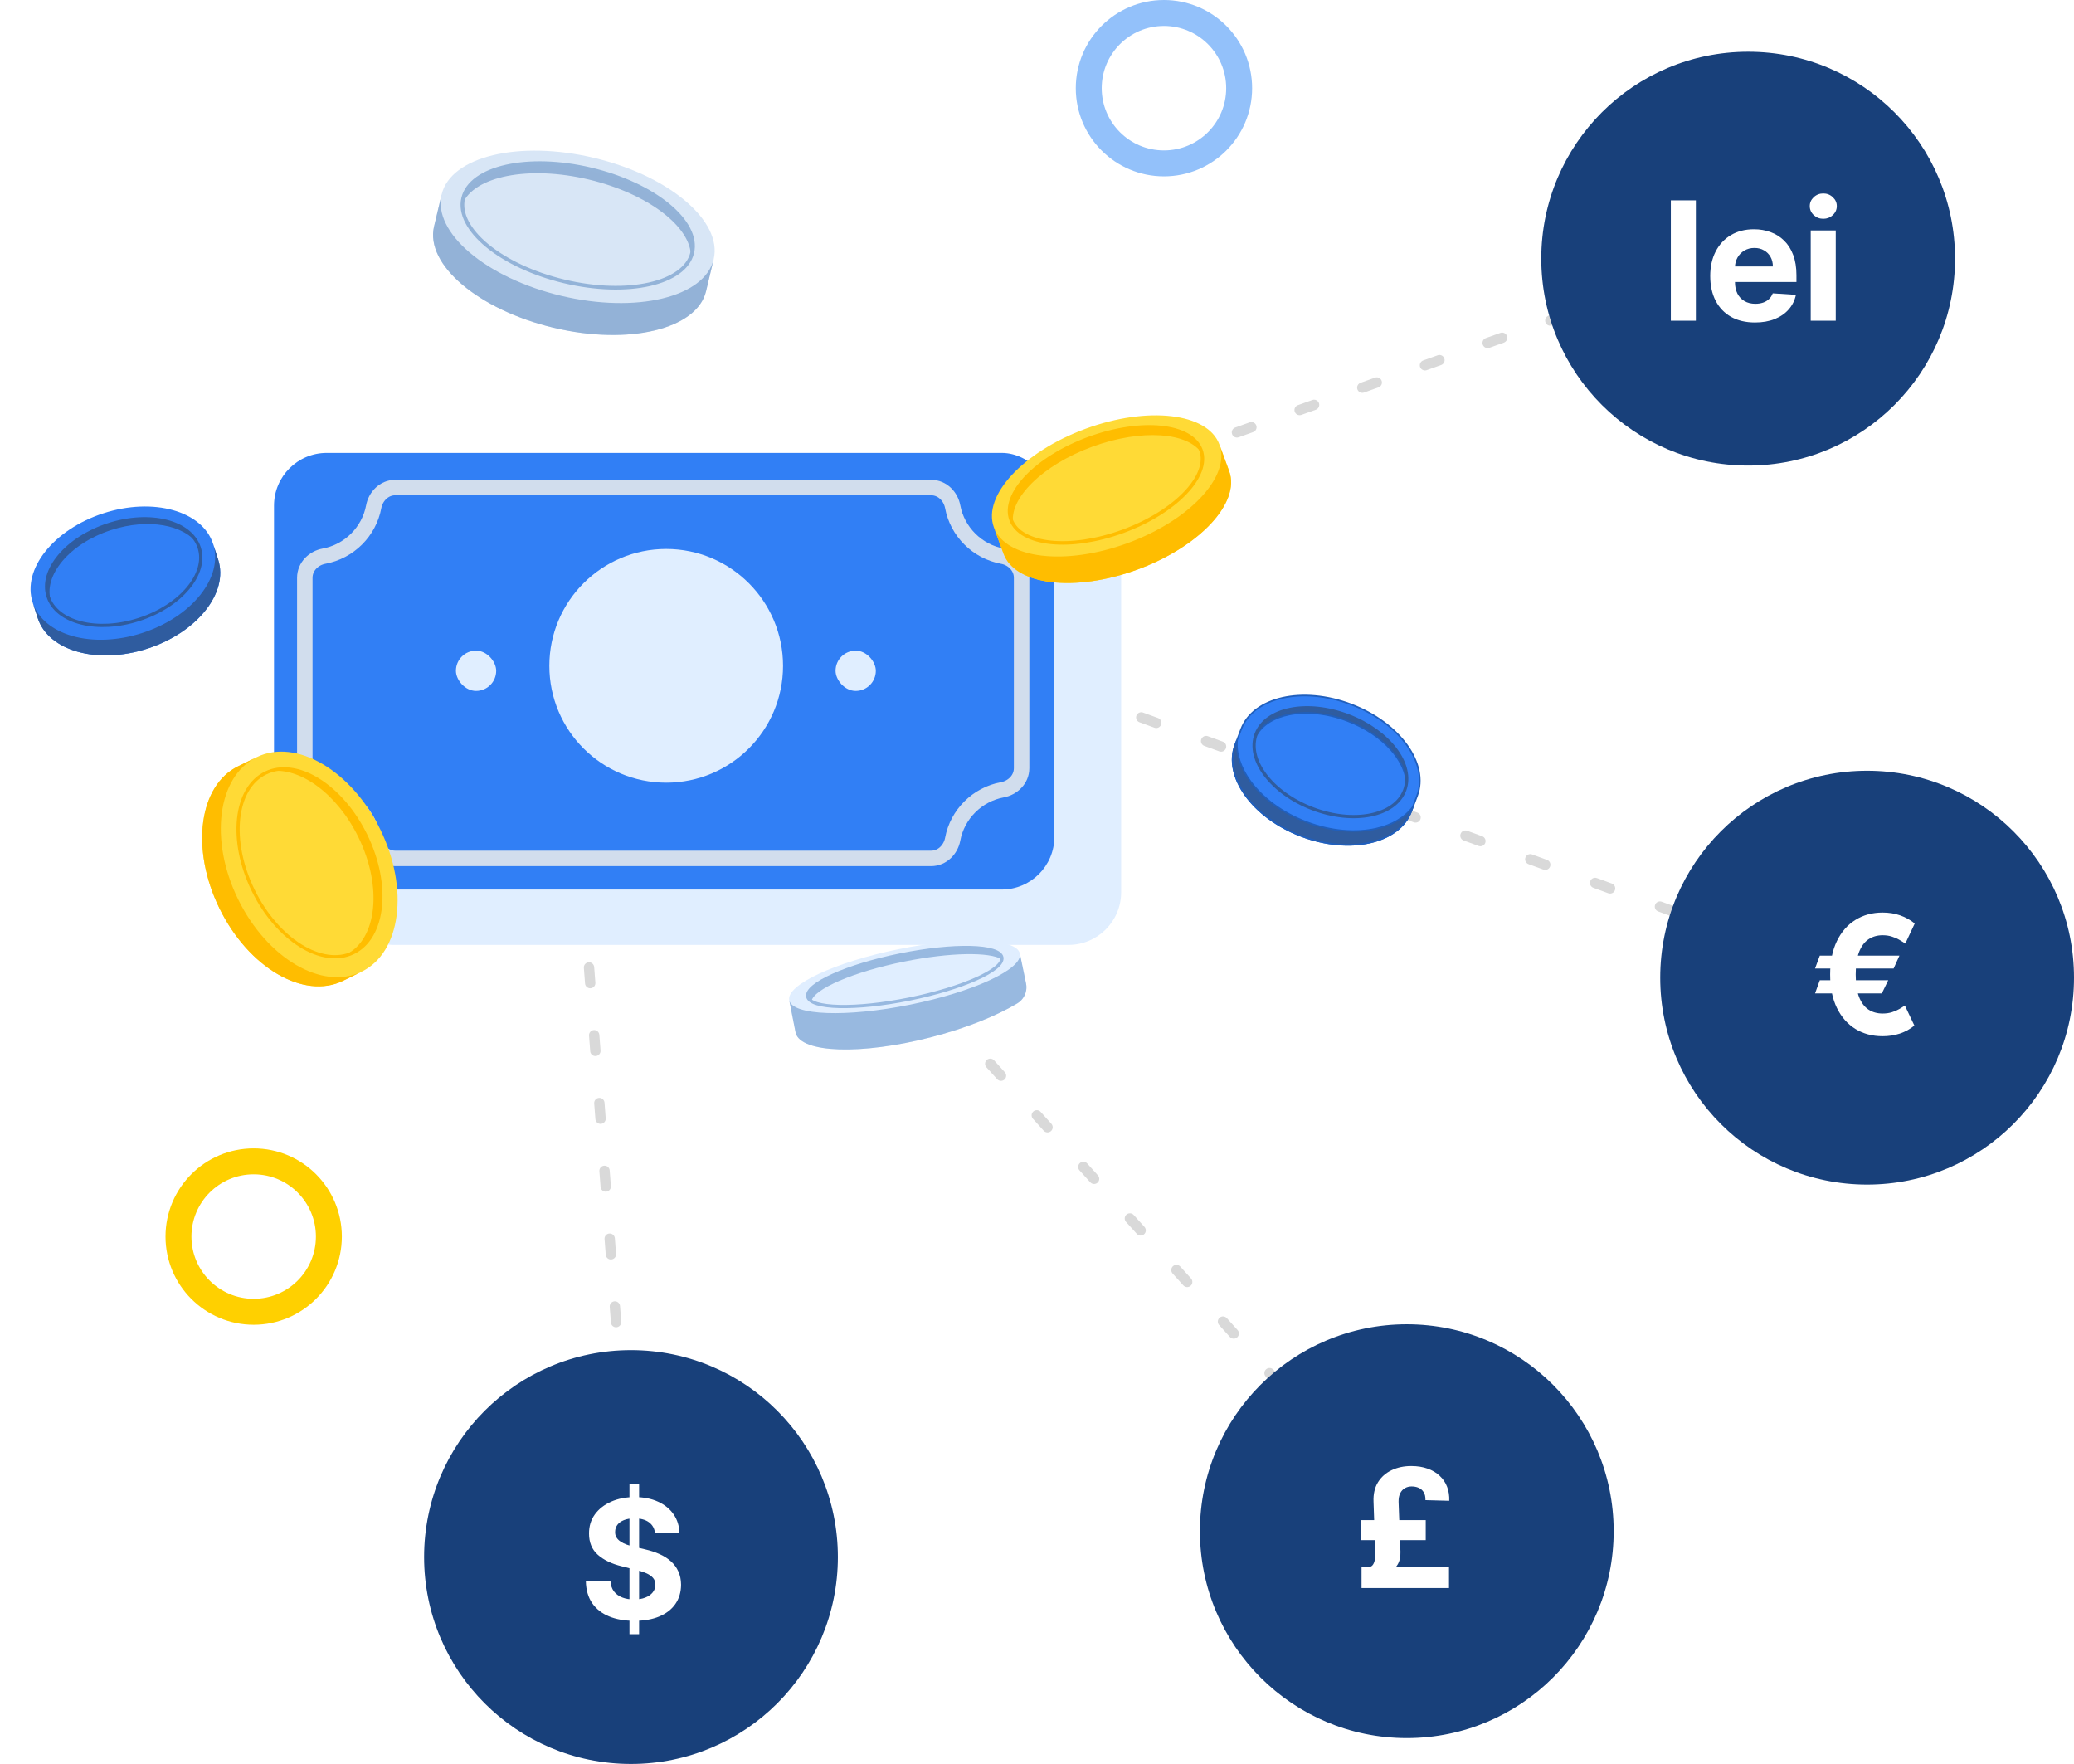 <svg width="401" height="341" viewBox="0 0 401 341" fill="none" xmlns="http://www.w3.org/2000/svg">
<path d="M337.836 49.442C338.356 49.256 338.627 48.684 338.442 48.164C338.256 47.644 337.684 47.373 337.164 47.558L337.836 49.442ZM133.234 122.443C133.754 122.257 134.026 121.685 133.84 121.165C133.654 120.645 133.082 120.374 132.562 120.559L133.234 122.443ZM141.883 117.233C141.363 117.419 141.092 117.991 141.278 118.511C141.463 119.032 142.035 119.303 142.556 119.117L141.883 117.233ZM145.352 118.119C145.872 117.934 146.143 117.362 145.958 116.842C145.772 116.321 145.2 116.05 144.68 116.236L145.352 118.119ZM154.001 112.91C153.481 113.096 153.21 113.668 153.395 114.188C153.581 114.708 154.153 114.979 154.673 114.794L154.001 112.91ZM157.47 113.796C157.99 113.61 158.261 113.038 158.075 112.518C157.89 111.998 157.318 111.727 156.797 111.912L157.47 113.796ZM166.119 108.586C165.599 108.772 165.327 109.344 165.513 109.864C165.698 110.384 166.271 110.656 166.791 110.47L166.119 108.586ZM169.587 109.472C170.107 109.287 170.379 108.715 170.193 108.194C170.007 107.674 169.435 107.403 168.915 107.589L169.587 109.472ZM178.236 104.263C177.716 104.449 177.445 105.021 177.631 105.541C177.816 106.061 178.388 106.332 178.908 106.147L178.236 104.263ZM181.705 105.149C182.225 104.963 182.496 104.391 182.311 103.871C182.125 103.351 181.553 103.08 181.033 103.265L181.705 105.149ZM190.354 99.939C189.834 100.125 189.563 100.697 189.748 101.217C189.934 101.737 190.506 102.009 191.026 101.823L190.354 99.939ZM193.822 100.825C194.343 100.64 194.614 100.068 194.428 99.547C194.243 99.027 193.671 98.756 193.15 98.942L193.822 100.825ZM202.472 95.616C201.951 95.801 201.68 96.374 201.866 96.894C202.051 97.414 202.624 97.685 203.144 97.499L202.472 95.616ZM205.94 96.502C206.46 96.316 206.732 95.744 206.546 95.224C206.36 94.704 205.788 94.433 205.268 94.618L205.94 96.502ZM214.589 91.292C214.069 91.478 213.798 92.05 213.983 92.57C214.169 93.09 214.741 93.362 215.261 93.176L214.589 91.292ZM218.058 92.178C218.578 91.993 218.849 91.421 218.664 90.9C218.478 90.38 217.906 90.109 217.386 90.295L218.058 92.178ZM226.707 86.969C226.187 87.154 225.916 87.727 226.101 88.247C226.287 88.767 226.859 89.038 227.379 88.853L226.707 86.969ZM230.175 87.855C230.696 87.669 230.967 87.097 230.781 86.577C230.596 86.057 230.023 85.785 229.503 85.971L230.175 87.855ZM238.825 82.645C238.304 82.831 238.033 83.403 238.219 83.923C238.404 84.443 238.977 84.715 239.497 84.529L238.825 82.645ZM242.293 83.531C242.813 83.346 243.084 82.773 242.899 82.253C242.713 81.733 242.141 81.462 241.621 81.647L242.293 83.531ZM250.942 78.322C250.422 78.507 250.151 79.079 250.336 79.6C250.522 80.12 251.094 80.391 251.614 80.205L250.942 78.322ZM254.411 79.208C254.931 79.022 255.202 78.45 255.017 77.93C254.831 77.41 254.259 77.138 253.739 77.324L254.411 79.208ZM263.06 73.998C262.54 74.184 262.268 74.756 262.454 75.276C262.64 75.796 263.212 76.067 263.732 75.882L263.06 73.998ZM266.528 74.884C267.049 74.699 267.32 74.126 267.134 73.606C266.949 73.086 266.376 72.815 265.856 73.001L266.528 74.884ZM275.178 69.675C274.657 69.86 274.386 70.432 274.572 70.953C274.757 71.473 275.329 71.744 275.85 71.558L275.178 69.675ZM278.646 70.561C279.166 70.375 279.437 69.803 279.252 69.283C279.066 68.763 278.494 68.491 277.974 68.677L278.646 70.561ZM287.295 65.351C286.775 65.537 286.504 66.109 286.689 66.629C286.875 67.149 287.447 67.42 287.967 67.235L287.295 65.351ZM290.764 66.237C291.284 66.052 291.555 65.479 291.369 64.959C291.184 64.439 290.612 64.168 290.092 64.353L290.764 66.237ZM299.413 61.028C298.893 61.213 298.621 61.785 298.807 62.306C298.993 62.826 299.565 63.097 300.085 62.911L299.413 61.028ZM302.881 61.914C303.401 61.728 303.673 61.156 303.487 60.636C303.302 60.115 302.729 59.844 302.209 60.03L302.881 61.914ZM311.53 56.704C311.01 56.89 310.739 57.462 310.925 57.982C311.11 58.502 311.682 58.773 312.203 58.588L311.53 56.704ZM314.999 57.59C315.519 57.404 315.79 56.832 315.605 56.312C315.419 55.792 314.847 55.521 314.327 55.706L314.999 57.59ZM323.648 52.38C323.128 52.566 322.857 53.138 323.042 53.658C323.228 54.179 323.8 54.45 324.32 54.264L323.648 52.38ZM327.117 53.267C327.637 53.081 327.908 52.509 327.722 51.989C327.537 51.468 326.965 51.197 326.445 51.383L327.117 53.267ZM335.766 48.057C335.246 48.243 334.974 48.815 335.16 49.335C335.346 49.855 335.918 50.126 336.438 49.941L335.766 48.057ZM131.836 122.942L133.234 122.443L132.562 120.559L131.164 121.058L131.836 122.942ZM142.556 119.117L145.352 118.119L144.68 116.236L141.883 117.233L142.556 119.117ZM154.673 114.794L157.47 113.796L156.797 111.912L154.001 112.91L154.673 114.794ZM166.791 110.47L169.587 109.472L168.915 107.589L166.119 108.586L166.791 110.47ZM178.908 106.147L181.705 105.149L181.033 103.265L178.236 104.263L178.908 106.147ZM191.026 101.823L193.822 100.825L193.15 98.942L190.354 99.939L191.026 101.823ZM203.144 97.499L205.94 96.502L205.268 94.618L202.472 95.616L203.144 97.499ZM215.261 93.176L218.058 92.178L217.386 90.295L214.589 91.292L215.261 93.176ZM227.379 88.853L230.175 87.855L229.503 85.971L226.707 86.969L227.379 88.853ZM239.497 84.529L242.293 83.531L241.621 81.647L238.825 82.645L239.497 84.529ZM251.614 80.205L254.411 79.208L253.739 77.324L250.942 78.322L251.614 80.205ZM263.732 75.882L266.528 74.884L265.856 73.001L263.06 73.998L263.732 75.882ZM275.85 71.558L278.646 70.561L277.974 68.677L275.178 69.675L275.85 71.558ZM287.967 67.235L290.764 66.237L290.092 64.353L287.295 65.351L287.967 67.235ZM300.085 62.911L302.881 61.914L302.209 60.03L299.413 61.028L300.085 62.911ZM312.203 58.588L314.999 57.59L314.327 55.706L311.53 56.704L312.203 58.588ZM324.32 54.264L327.117 53.267L326.445 51.383L323.648 52.38L324.32 54.264ZM336.438 49.941L337.836 49.442L337.164 47.558L335.766 48.057L336.438 49.941Z" fill="#D9D9D9"/>
<path d="M359.657 190.439C360.176 190.629 360.75 190.361 360.939 189.843C361.129 189.324 360.861 188.75 360.343 188.561L359.657 190.439ZM185.604 126.967C186.123 127.156 186.697 126.889 186.886 126.37C187.075 125.851 186.808 125.277 186.289 125.088L185.604 126.967ZM195.932 128.604C195.413 128.415 194.839 128.682 194.65 129.201C194.461 129.72 194.728 130.294 195.247 130.483L195.932 128.604ZM198.14 131.538C198.658 131.728 199.232 131.46 199.422 130.942C199.611 130.423 199.344 129.849 198.825 129.659L198.14 131.538ZM208.468 133.176C207.949 132.987 207.375 133.254 207.186 133.773C206.996 134.292 207.264 134.866 207.782 135.055L208.468 133.176ZM210.675 136.11C211.194 136.299 211.768 136.032 211.957 135.513C212.147 134.994 211.879 134.42 211.36 134.231L210.675 136.11ZM221.003 137.747C220.484 137.558 219.91 137.825 219.721 138.344C219.532 138.863 219.799 139.437 220.318 139.626L221.003 137.747ZM223.211 140.681C223.73 140.87 224.304 140.603 224.493 140.084C224.682 139.566 224.415 138.991 223.896 138.802L223.211 140.681ZM233.539 142.319C233.02 142.13 232.446 142.397 232.257 142.916C232.068 143.434 232.335 144.009 232.854 144.198L233.539 142.319ZM235.747 145.253C236.266 145.442 236.84 145.175 237.029 144.656C237.218 144.137 236.951 143.563 236.432 143.374L235.747 145.253ZM246.075 146.89C245.556 146.701 244.982 146.968 244.793 147.487C244.603 148.006 244.871 148.58 245.39 148.769L246.075 146.89ZM248.282 149.824C248.801 150.013 249.375 149.746 249.564 149.227C249.754 148.708 249.486 148.134 248.968 147.945L248.282 149.824ZM258.61 151.462C258.092 151.272 257.518 151.54 257.328 152.058C257.139 152.577 257.406 153.151 257.925 153.341L258.61 151.462ZM260.818 154.396C261.337 154.585 261.911 154.318 262.1 153.799C262.289 153.28 262.022 152.706 261.503 152.517L260.818 154.396ZM271.146 156.033C270.627 155.844 270.053 156.111 269.864 156.63C269.675 157.149 269.942 157.723 270.461 157.912L271.146 156.033ZM273.354 158.967C273.873 159.156 274.447 158.889 274.636 158.37C274.825 157.851 274.558 157.277 274.039 157.088L273.354 158.967ZM283.682 160.604C283.163 160.415 282.589 160.682 282.4 161.201C282.211 161.72 282.478 162.294 282.997 162.483L283.682 160.604ZM285.89 163.538C286.408 163.728 286.982 163.46 287.172 162.941C287.361 162.423 287.094 161.849 286.575 161.659L285.89 163.538ZM296.218 165.176C295.699 164.987 295.125 165.254 294.936 165.773C294.746 166.292 295.014 166.866 295.532 167.055L296.218 165.176ZM298.425 168.11C298.944 168.299 299.518 168.032 299.707 167.513C299.897 166.994 299.629 166.42 299.11 166.231L298.425 168.11ZM308.753 169.747C308.234 169.558 307.66 169.825 307.471 170.344C307.282 170.863 307.549 171.437 308.068 171.626L308.753 169.747ZM310.961 172.681C311.48 172.87 312.054 172.603 312.243 172.084C312.432 171.565 312.165 170.991 311.646 170.802L310.961 172.681ZM321.289 174.319C320.77 174.13 320.196 174.397 320.007 174.916C319.818 175.434 320.085 176.009 320.604 176.198L321.289 174.319ZM323.497 177.253C324.016 177.442 324.59 177.175 324.779 176.656C324.968 176.137 324.701 175.563 324.182 175.374L323.497 177.253ZM333.825 178.89C333.306 178.701 332.732 178.968 332.543 179.487C332.353 180.006 332.621 180.58 333.14 180.769L333.825 178.89ZM336.032 181.824C336.551 182.013 337.125 181.746 337.314 181.227C337.504 180.708 337.236 180.134 336.718 179.945L336.032 181.824ZM346.36 183.462C345.842 183.272 345.268 183.54 345.078 184.058C344.889 184.577 345.156 185.151 345.675 185.341L346.36 183.462ZM348.568 186.396C349.087 186.585 349.661 186.318 349.85 185.799C350.039 185.28 349.772 184.706 349.253 184.517L348.568 186.396ZM358.896 188.033C358.377 187.844 357.803 188.111 357.614 188.63C357.425 189.149 357.692 189.723 358.211 189.912L358.896 188.033ZM184.157 126.439L185.604 126.967L186.289 125.088L184.843 124.561L184.157 126.439ZM195.247 130.483L198.14 131.538L198.825 129.659L195.932 128.604L195.247 130.483ZM207.782 135.055L210.675 136.11L211.36 134.231L208.468 133.176L207.782 135.055ZM220.318 139.626L223.211 140.681L223.896 138.802L221.003 137.747L220.318 139.626ZM232.854 144.198L235.747 145.253L236.432 143.374L233.539 142.319L232.854 144.198ZM245.39 148.769L248.282 149.824L248.968 147.945L246.075 146.89L245.39 148.769ZM257.925 153.341L260.818 154.396L261.503 152.517L258.61 151.462L257.925 153.341ZM270.461 157.912L273.354 158.967L274.039 157.088L271.146 156.033L270.461 157.912ZM282.997 162.483L285.89 163.538L286.575 161.659L283.682 160.604L282.997 162.483ZM295.532 167.055L298.425 168.11L299.11 166.231L296.218 165.176L295.532 167.055ZM308.068 171.626L310.961 172.681L311.646 170.802L308.753 169.747L308.068 171.626ZM320.604 176.198L323.497 177.253L324.182 175.374L321.289 174.319L320.604 176.198ZM333.14 180.769L336.032 181.824L336.718 179.945L333.825 178.89L333.14 180.769ZM345.675 185.341L348.568 186.396L349.253 184.517L346.36 183.462L345.675 185.341ZM358.211 189.912L359.657 190.439L360.343 188.561L358.896 188.033L358.211 189.912Z" fill="#D9D9D9"/>
<path d="M272.758 297.17C273.128 297.58 273.76 297.612 274.17 297.242C274.58 296.872 274.612 296.24 274.242 295.83L272.758 297.17ZM138.796 148.82C139.166 149.23 139.799 149.262 140.209 148.892C140.619 148.522 140.651 147.89 140.281 147.48L138.796 148.82ZM147.204 155.146C146.834 154.737 146.201 154.704 145.791 155.074C145.381 155.445 145.349 156.077 145.719 156.487L147.204 155.146ZM147.796 158.787C148.166 159.197 148.799 159.229 149.209 158.859C149.619 158.489 149.651 157.856 149.281 157.446L147.796 158.787ZM156.204 165.113C155.834 164.703 155.201 164.671 154.791 165.041C154.381 165.411 154.349 166.044 154.719 166.454L156.204 165.113ZM156.796 168.754C157.166 169.163 157.799 169.196 158.209 168.826C158.619 168.455 158.651 167.823 158.281 167.413L156.796 168.754ZM165.204 175.08C164.834 174.67 164.201 174.638 163.791 175.008C163.381 175.378 163.349 176.01 163.719 176.42L165.204 175.08ZM165.796 178.72C166.166 179.13 166.799 179.162 167.209 178.792C167.619 178.422 167.651 177.79 167.281 177.38L165.796 178.72ZM174.204 185.046C173.834 184.637 173.201 184.604 172.791 184.974C172.381 185.345 172.349 185.977 172.719 186.387L174.204 185.046ZM174.796 188.687C175.166 189.097 175.799 189.129 176.209 188.759C176.619 188.389 176.651 187.756 176.281 187.346L174.796 188.687ZM183.204 195.013C182.834 194.603 182.201 194.571 181.791 194.941C181.381 195.311 181.349 195.944 181.719 196.354L183.204 195.013ZM183.796 198.654C184.166 199.063 184.799 199.096 185.209 198.726C185.619 198.355 185.651 197.723 185.281 197.313L183.796 198.654ZM192.204 204.98C191.834 204.57 191.201 204.538 190.791 204.908C190.381 205.278 190.349 205.91 190.719 206.32L192.204 204.98ZM192.796 208.62C193.166 209.03 193.799 209.062 194.209 208.692C194.619 208.322 194.651 207.69 194.281 207.28L192.796 208.62ZM201.204 214.946C200.834 214.537 200.201 214.504 199.791 214.874C199.381 215.245 199.349 215.877 199.719 216.287L201.204 214.946ZM201.796 218.587C202.166 218.997 202.799 219.029 203.209 218.659C203.619 218.289 203.651 217.656 203.281 217.246L201.796 218.587ZM210.204 224.913C209.834 224.503 209.201 224.471 208.791 224.841C208.381 225.211 208.349 225.844 208.719 226.254L210.204 224.913ZM210.796 228.554C211.166 228.963 211.799 228.996 212.209 228.626C212.619 228.255 212.651 227.623 212.281 227.213L210.796 228.554ZM219.204 234.88C218.834 234.47 218.201 234.438 217.791 234.808C217.381 235.178 217.349 235.81 217.719 236.22L219.204 234.88ZM219.796 238.52C220.166 238.93 220.799 238.962 221.209 238.592C221.619 238.222 221.651 237.59 221.281 237.18L219.796 238.52ZM228.204 244.846C227.834 244.437 227.201 244.404 226.791 244.774C226.381 245.145 226.349 245.777 226.719 246.187L228.204 244.846ZM228.796 248.487C229.166 248.897 229.799 248.929 230.209 248.559C230.619 248.189 230.651 247.556 230.281 247.146L228.796 248.487ZM237.204 254.813C236.834 254.403 236.201 254.371 235.791 254.741C235.381 255.111 235.349 255.744 235.719 256.154L237.204 254.813ZM237.796 258.454C238.166 258.863 238.799 258.896 239.209 258.526C239.619 258.155 239.651 257.523 239.281 257.113L237.796 258.454ZM246.204 264.78C245.834 264.37 245.201 264.338 244.791 264.708C244.381 265.078 244.349 265.71 244.719 266.12L246.204 264.78ZM246.796 268.42C247.166 268.83 247.799 268.862 248.209 268.492C248.619 268.122 248.651 267.49 248.281 267.08L246.796 268.42ZM255.204 274.746C254.834 274.337 254.201 274.304 253.791 274.674C253.381 275.045 253.349 275.677 253.719 276.087L255.204 274.746ZM255.796 278.387C256.166 278.797 256.799 278.829 257.209 278.459C257.619 278.089 257.651 277.456 257.281 277.046L255.796 278.387ZM264.204 284.713C263.834 284.303 263.201 284.271 262.791 284.641C262.381 285.011 262.349 285.644 262.719 286.054L264.204 284.713ZM264.796 288.354C265.166 288.763 265.799 288.796 266.209 288.425C266.619 288.055 266.651 287.423 266.281 287.013L264.796 288.354ZM273.204 294.68C272.834 294.27 272.201 294.238 271.791 294.608C271.381 294.978 271.349 295.61 271.719 296.02L273.204 294.68ZM137.758 147.67L138.796 148.82L140.281 147.48L139.242 146.33L137.758 147.67ZM145.719 156.487L147.796 158.787L149.281 157.446L147.204 155.146L145.719 156.487ZM154.719 166.454L156.796 168.754L158.281 167.413L156.204 165.113L154.719 166.454ZM163.719 176.42L165.796 178.72L167.281 177.38L165.204 175.08L163.719 176.42ZM172.719 186.387L174.796 188.687L176.281 187.346L174.204 185.046L172.719 186.387ZM181.719 196.354L183.796 198.654L185.281 197.313L183.204 195.013L181.719 196.354ZM190.719 206.32L192.796 208.62L194.281 207.28L192.204 204.98L190.719 206.32ZM199.719 216.287L201.796 218.587L203.281 217.246L201.204 214.946L199.719 216.287ZM208.719 226.254L210.796 228.554L212.281 227.213L210.204 224.913L208.719 226.254ZM217.719 236.22L219.796 238.52L221.281 237.18L219.204 234.88L217.719 236.22ZM226.719 246.187L228.796 248.487L230.281 247.146L228.204 244.846L226.719 246.187ZM235.719 256.154L237.796 258.454L239.281 257.113L237.204 254.813L235.719 256.154ZM244.719 266.12L246.796 268.42L248.281 267.08L246.204 264.78L244.719 266.12ZM253.719 276.087L255.796 278.387L257.281 277.046L255.204 274.746L253.719 276.087ZM262.719 286.054L264.796 288.354L266.281 287.013L264.204 284.713L262.719 286.054ZM271.719 296.02L272.758 297.17L274.242 295.83L273.204 294.68L271.719 296.02Z" fill="#D9D9D9"/>
<path d="M122.003 306.576C122.045 307.127 122.525 307.539 123.076 307.497C123.627 307.455 124.039 306.975 123.997 306.424L122.003 306.576ZM108.118 124.588C108.16 125.139 108.641 125.551 109.191 125.509C109.742 125.467 110.155 124.987 110.112 124.436L108.118 124.588ZM110.882 134.519C110.84 133.968 110.359 133.556 109.809 133.598C109.258 133.64 108.845 134.12 108.888 134.671L110.882 134.519ZM109.118 137.696C109.16 138.246 109.641 138.659 110.191 138.617C110.742 138.575 111.155 138.094 111.112 137.543L109.118 137.696ZM111.882 147.626C111.84 147.075 111.359 146.663 110.809 146.705C110.258 146.747 109.845 147.227 109.888 147.778L111.882 147.626ZM110.118 150.803C110.16 151.353 110.641 151.766 111.191 151.724C111.742 151.682 112.155 151.201 112.112 150.651L110.118 150.803ZM112.882 160.733C112.84 160.182 112.359 159.77 111.809 159.812C111.258 159.854 110.845 160.334 110.888 160.885L112.882 160.733ZM111.118 163.91C111.16 164.461 111.641 164.873 112.191 164.831C112.742 164.789 113.155 164.308 113.112 163.758L111.118 163.91ZM113.882 173.84C113.84 173.289 113.359 172.877 112.809 172.919C112.258 172.961 111.845 173.442 111.888 173.992L113.882 173.84ZM112.118 177.017C112.16 177.568 112.641 177.98 113.191 177.938C113.742 177.896 114.155 177.416 114.112 176.865L112.118 177.017ZM114.882 186.947C114.84 186.397 114.359 185.984 113.809 186.026C113.258 186.068 112.845 186.549 112.888 187.099L114.882 186.947ZM113.118 190.124C113.16 190.675 113.641 191.087 114.191 191.045C114.742 191.003 115.155 190.523 115.112 189.972L113.118 190.124ZM115.882 200.054C115.84 199.504 115.359 199.091 114.809 199.133C114.258 199.175 113.845 199.656 113.888 200.207L115.882 200.054ZM114.118 203.231C114.16 203.782 114.641 204.194 115.191 204.152C115.742 204.11 116.155 203.63 116.112 203.079L114.118 203.231ZM116.882 213.162C116.84 212.611 116.359 212.199 115.809 212.241C115.258 212.283 114.845 212.763 114.888 213.314L116.882 213.162ZM115.118 216.338C115.16 216.889 115.641 217.301 116.191 217.259C116.742 217.217 117.155 216.737 117.112 216.186L115.118 216.338ZM117.882 226.269C117.84 225.718 117.359 225.306 116.809 225.348C116.258 225.39 115.845 225.87 115.888 226.421L117.882 226.269ZM116.118 229.446C116.16 229.996 116.641 230.409 117.191 230.367C117.742 230.325 118.155 229.844 118.112 229.293L116.118 229.446ZM118.882 239.376C118.84 238.825 118.359 238.413 117.809 238.455C117.258 238.497 116.845 238.977 116.888 239.528L118.882 239.376ZM117.118 242.553C117.16 243.103 117.641 243.516 118.191 243.474C118.742 243.432 119.155 242.951 119.112 242.401L117.118 242.553ZM119.882 252.483C119.84 251.932 119.359 251.52 118.809 251.562C118.258 251.604 117.845 252.084 117.888 252.635L119.882 252.483ZM118.118 255.66C118.16 256.211 118.641 256.623 119.191 256.581C119.742 256.539 120.154 256.058 120.112 255.508L118.118 255.66ZM120.882 265.59C120.84 265.039 120.359 264.627 119.809 264.669C119.258 264.711 118.845 265.192 118.888 265.742L120.882 265.59ZM119.118 268.767C119.16 269.318 119.641 269.73 120.191 269.688C120.742 269.646 121.155 269.166 121.112 268.615L119.118 268.767ZM121.882 278.697C121.84 278.147 121.359 277.734 120.809 277.776C120.258 277.818 119.845 278.299 119.888 278.849L121.882 278.697ZM120.118 281.874C120.16 282.425 120.641 282.837 121.191 282.795C121.742 282.753 122.154 282.273 122.112 281.722L120.118 281.874ZM122.882 291.804C122.84 291.254 122.359 290.841 121.809 290.883C121.258 290.925 120.845 291.406 120.888 291.957L122.882 291.804ZM121.118 294.981C121.16 295.532 121.641 295.944 122.191 295.902C122.742 295.86 123.154 295.38 123.112 294.829L121.118 294.981ZM123.882 304.912C123.84 304.361 123.359 303.949 122.809 303.991C122.258 304.033 121.845 304.513 121.888 305.064L123.882 304.912ZM108.003 123.076L108.118 124.588L110.112 124.436L109.997 122.924L108.003 123.076ZM108.888 134.671L109.118 137.696L111.112 137.543L110.882 134.519L108.888 134.671ZM109.888 147.778L110.118 150.803L112.112 150.651L111.882 147.626L109.888 147.778ZM110.888 160.885L111.118 163.91L113.112 163.758L112.882 160.733L110.888 160.885ZM111.888 173.992L112.118 177.017L114.112 176.865L113.882 173.84L111.888 173.992ZM112.888 187.099L113.118 190.124L115.112 189.972L114.882 186.947L112.888 187.099ZM113.888 200.207L114.118 203.231L116.112 203.079L115.882 200.054L113.888 200.207ZM114.888 213.314L115.118 216.338L117.112 216.186L116.882 213.162L114.888 213.314ZM115.888 226.421L116.118 229.446L118.112 229.293L117.882 226.269L115.888 226.421ZM116.888 239.528L117.118 242.553L119.112 242.401L118.882 239.376L116.888 239.528ZM117.888 252.635L118.118 255.66L120.112 255.508L119.882 252.483L117.888 252.635ZM118.888 265.742L119.118 268.767L121.112 268.615L120.882 265.59L118.888 265.742ZM119.888 278.849L120.118 281.874L122.112 281.722L121.882 278.697L119.888 278.849ZM120.888 291.957L121.118 294.981L123.112 294.829L122.882 291.804L120.888 291.957ZM121.888 305.064L122.003 306.576L123.997 306.424L123.882 304.912L121.888 305.064Z" fill="#D9D9D9"/>
<g filter="url(#filter0_d_2405_7406)">
<rect x="65.893" y="90.784" width="150.88" height="84.408" rx="10.193" fill="#E0EEFF"/>
</g>
<g filter="url(#filter1_d_2405_7406)">
<rect x="52.981" y="80.08" width="150.88" height="84.408" rx="10.193" fill="#317FF5"/>
<path d="M193.826 100.049C188.946 99.151 185.1 95.32 184.197 90.47C183.845 88.582 182.267 86.777 180.015 86.777H76.441C74.189 86.777 72.611 88.582 72.26 90.47C71.356 95.32 67.51 99.151 62.63 100.049C60.739 100.396 58.934 101.976 58.934 104.228V141.021C58.934 143.272 60.739 144.852 62.63 145.2C67.51 146.098 71.356 149.929 72.26 154.779C72.611 156.666 74.189 158.472 76.441 158.472H180.015C182.267 158.472 183.845 156.666 184.197 154.779C185.1 149.929 188.946 146.098 193.826 145.2C195.717 144.852 197.523 143.272 197.523 141.021V104.228C197.523 101.976 195.717 100.396 193.826 100.049Z" stroke="#D1DDED" stroke-width="2.99"/>
<circle cx="128.806" cy="121.241" r="22.592" fill="#E0EEFF"/>
<rect x="161.553" y="118.309" width="7.784" height="7.784" rx="3.892" fill="#E0EEFF"/>
<rect x="88.152" y="118.309" width="7.784" height="7.784" rx="3.892" fill="#E0EEFF"/>
</g>
<path d="M197.187 184.338L198.383 190.106C198.697 191.623 198.022 193.176 196.693 193.974C192.626 196.414 186.703 198.8 179.921 200.54C166.52 203.977 154.842 203.589 153.838 199.674L152.594 193.355C151.994 190.391 161.491 185.968 173.804 183.479C186.118 180.99 196.588 181.373 197.187 184.338Z" fill="#E0EEFF"/>
<path d="M198.454 191.047C198.39 192.234 197.747 193.342 196.693 193.974C192.626 196.414 186.703 198.8 179.921 200.54C166.52 203.977 154.842 203.589 153.838 199.674L152.594 193.355C153.194 196.32 163.662 196.706 175.975 194.217C188.288 191.728 197.787 187.303 197.187 184.338L198.383 190.106C198.448 190.42 198.472 190.735 198.454 191.047Z" fill="#98B9E0"/>
<path d="M192.991 184.186C190.635 182.712 182.933 182.819 174.081 184.608C163.716 186.703 155.701 190.312 156.178 192.668C156.247 193.011 156.493 193.309 156.896 193.562C157.286 191.214 164.994 187.874 174.805 185.891C183.657 184.101 191.358 183.993 193.714 185.467C193.736 185.335 193.735 185.204 193.709 185.08C193.64 184.737 193.393 184.439 192.991 184.186Z" fill="#98B9E0"/>
<path d="M174.077 184.605C163.712 186.701 155.695 190.31 156.172 192.666C156.648 195.022 165.437 195.233 175.802 193.137C186.167 191.041 194.184 187.432 193.708 185.076C193.231 182.72 184.442 182.509 174.077 184.605Z" stroke="#98B9E0" stroke-width="0.622" stroke-miterlimit="10"/>
<path d="M83.921 43.769L85.391 37.595C87.144 30.231 100.339 27.063 114.864 30.521C129.389 33.979 139.739 42.751 137.986 50.114L136.516 56.288C134.763 63.652 121.568 66.82 107.046 63.362C92.523 59.904 82.169 51.134 83.921 43.769Z" fill="#D8E6F6"/>
<path d="M83.921 43.769L85.391 37.594C83.638 44.958 93.991 53.731 108.514 57.189C123.036 60.646 136.234 57.478 137.986 50.114L136.516 56.288C134.763 63.651 121.568 66.819 107.045 63.362C92.523 59.904 82.169 51.133 83.921 43.769Z" fill="#93B2D7"/>
<path d="M89.824 37.495C92.024 32.114 102.621 29.987 114.277 32.76C126.504 35.67 135.263 42.875 133.841 48.852C133.774 49.132 133.686 49.406 133.578 49.668C133.742 43.942 125.326 37.441 113.865 34.713C102.21 31.938 91.612 34.067 89.413 39.446C89.424 39.064 89.473 38.685 89.561 38.31C89.628 38.031 89.717 37.758 89.824 37.495Z" fill="#93B2D7"/>
<path d="M109.123 54.403C96.895 51.492 88.135 44.287 89.558 38.31C90.981 32.334 102.048 29.849 114.276 32.76C126.504 35.671 135.263 42.876 133.84 48.852C132.418 54.829 121.351 57.314 109.123 54.403Z" stroke="#93B3D8" stroke-width="0.718" stroke-miterlimit="10"/>
<path d="M66.329 189.602C58.732 193.319 48.033 187.049 42.429 175.596C36.825 164.144 38.441 151.848 46.038 148.133L49.639 146.37C57.236 142.652 67.935 148.923 73.539 160.375C79.143 171.827 77.527 184.123 69.93 187.839L66.329 189.602Z" fill="#FFDA36"/>
<path d="M52.101 149.12C57.885 148.175 65.148 153.369 69.296 161.845C73.987 171.431 72.915 181.587 66.902 184.53C66.655 184.65 66.403 184.757 66.146 184.851C66.904 184.727 67.635 184.499 68.332 184.158C74.344 181.215 75.416 171.059 70.725 161.473C66.228 152.28 58.065 146.951 52.101 149.12Z" fill="#FFBD00"/>
<path d="M66.329 189.602C58.732 193.319 48.033 187.049 42.429 175.597C36.825 164.144 38.441 151.849 46.037 148.133L49.639 146.37C42.043 150.087 40.427 162.383 46.03 173.834C51.634 185.285 62.333 191.555 69.93 187.839L66.329 189.602Z" fill="#FFBD00"/>
<path d="M48.95 172.123C44.26 162.536 45.332 152.38 51.344 149.438C57.357 146.497 66.033 151.883 70.723 161.47C75.414 171.056 74.342 181.212 68.329 184.154C62.316 187.096 53.64 181.709 48.95 172.123Z" stroke="#FFBD00" stroke-width="0.622" stroke-miterlimit="10"/>
<path d="M238.854 143.928L238.854 143.928L239.984 140.949C241.152 137.872 244.096 135.783 247.947 134.91C251.797 134.038 256.535 134.387 261.245 136.175C265.955 137.962 269.732 140.845 272.033 144.052C274.336 147.261 275.152 150.778 273.984 153.855L274.128 153.909L273.984 153.855L272.854 156.834C271.686 159.91 268.742 162 264.89 162.873C261.04 163.745 256.302 163.396 251.592 161.608C246.882 159.821 243.105 156.938 240.804 153.73C238.502 150.521 237.686 147.004 238.854 143.928Z" fill="#317FF5" stroke="#205FBD" stroke-width="0.311"/>
<path d="M260.505 139.349L260.505 139.349C256.518 137.836 252.517 137.477 249.269 138.126C246.423 138.695 244.136 140.044 242.962 142.089C242.979 142.041 242.996 141.993 243.014 141.945C243.932 139.527 246.335 137.909 249.52 137.272C252.703 136.635 256.644 136.985 260.585 138.48C264.362 139.914 267.441 142.138 269.415 144.6C270.918 146.476 271.773 148.479 271.821 150.375C271.487 148.549 270.488 146.69 268.977 144.983C266.964 142.708 264.03 140.688 260.505 139.349Z" fill="#2F5C9F" stroke="#205FBD" stroke-width="0.311"/>
<path d="M238.854 143.928L238.854 143.927L239.18 143.066C238.943 145.663 239.87 148.407 241.682 150.932C244.023 154.196 247.853 157.113 252.612 158.919C257.371 160.726 262.172 161.085 266.089 160.197C269.121 159.51 271.636 158.072 273.181 155.97L272.854 156.833C271.686 159.91 268.742 161.999 264.89 162.872C261.04 163.745 256.302 163.395 251.592 161.608C246.882 159.82 243.105 156.938 240.804 153.73C238.502 150.521 237.686 147.004 238.854 143.928Z" fill="#2F5C9F" stroke="#205FBD" stroke-width="0.311"/>
<path d="M271.582 152.792C273.47 147.821 268.573 141.351 260.646 138.342C252.72 135.333 244.764 136.924 242.876 141.895C240.989 146.867 245.885 153.336 253.812 156.346C261.739 159.355 269.695 157.764 271.582 152.792Z" stroke="#2F5C9F" stroke-width="0.622" stroke-miterlimit="10"/>
<path d="M7.289 119.472C9.358 125.864 18.847 128.517 28.483 125.398C38.118 122.278 44.253 114.569 42.184 108.177L41.203 105.146C39.134 98.754 29.644 96.101 20.009 99.221C10.373 102.34 4.239 110.049 6.307 116.441L7.289 119.472Z" fill="#317FF5"/>
<path d="M38.272 105.259C35.619 101.433 28.645 100.149 21.512 102.457C13.445 105.068 8.232 111.286 9.87 116.347C9.938 116.554 10.016 116.758 10.104 116.955C9.756 116.454 9.484 115.909 9.294 115.323C7.656 110.263 12.868 104.045 20.935 101.433C28.668 98.931 36.221 100.653 38.272 105.259Z" fill="#2F5C9F"/>
<path d="M7.288 119.473C9.357 125.865 18.847 128.518 28.482 125.398C38.118 122.279 44.252 114.57 42.184 108.178L41.202 105.147C43.271 111.539 37.137 119.249 27.501 122.367C17.865 125.487 8.376 122.834 6.307 116.441L7.288 119.473Z" fill="#2F5C9F"/>
<path d="M38.517 105.868C36.879 100.808 29.012 98.823 20.946 101.434C12.879 104.045 7.667 110.263 9.304 115.322C10.941 120.382 18.808 122.366 26.875 119.756C34.942 117.145 40.154 110.927 38.517 105.868Z" stroke="#2F5C9F" stroke-width="0.622" stroke-miterlimit="10"/>
<path d="M194.039 107.054L192.161 101.933C189.922 95.827 197.87 87.297 209.912 82.88C221.955 78.464 233.533 79.833 235.772 85.939L237.65 91.06C239.889 97.166 231.942 105.697 219.9 110.113C207.857 114.529 196.28 113.16 194.039 107.054Z" fill="#FFDA36"/>
<path d="M194.04 107.054L192.162 101.934C194.401 108.04 205.979 109.409 218.022 104.993C230.064 100.576 238.012 92.046 235.772 85.939L237.65 91.06C239.89 97.166 231.942 105.697 219.9 110.113C207.857 114.529 196.28 113.161 194.04 107.054Z" fill="#FFBD00"/>
<path d="M195.29 99.759C194.311 94.862 200.893 88.308 210.556 84.763C220.696 81.045 230.387 82.048 232.205 87.002C232.29 87.235 232.356 87.471 232.405 87.712C229.804 83.534 220.692 82.871 211.188 86.357C201.524 89.901 194.943 96.456 195.921 101.353C195.748 101.073 195.603 100.779 195.489 100.469C195.404 100.237 195.338 100 195.29 99.759Z" fill="#FFBD00"/>
<path d="M217.128 102.71C206.989 106.428 197.296 105.426 195.479 100.47C193.661 95.515 200.408 88.483 210.547 84.765C220.687 81.046 230.38 82.049 232.197 87.004C234.014 91.96 227.268 98.991 217.128 102.71Z" stroke="#FFBD00" stroke-width="0.679" stroke-miterlimit="10"/>
<circle cx="338" cy="50" r="40" fill="#18407A"/>
<circle cx="361" cy="189" r="40" fill="#18407A"/>
<circle cx="272" cy="296" r="40" fill="#18407A"/>
<circle cx="122" cy="301" r="40" fill="#18407A"/>
<circle cx="225.047" cy="17.047" r="14.54" stroke="#93C1FA" stroke-width="5.014"/>
<circle cx="49.047" cy="239.047" r="14.54" stroke="#FFD000" stroke-width="5.014"/>
<path d="M327.891 38.727V62H323.051V38.727H327.891ZM339.324 62.341C337.528 62.341 335.983 61.977 334.688 61.25C333.4 60.515 332.407 59.477 331.71 58.136C331.013 56.788 330.665 55.193 330.665 53.352C330.665 51.557 331.013 49.981 331.71 48.625C332.407 47.269 333.388 46.212 334.653 45.455C335.926 44.697 337.419 44.318 339.131 44.318C340.282 44.318 341.354 44.504 342.347 44.875C343.347 45.239 344.218 45.788 344.96 46.523C345.71 47.258 346.294 48.182 346.71 49.295C347.127 50.401 347.335 51.697 347.335 53.182V54.511H332.597V51.511H342.778C342.778 50.814 342.627 50.197 342.324 49.659C342.021 49.121 341.6 48.701 341.062 48.398C340.532 48.087 339.915 47.932 339.21 47.932C338.475 47.932 337.824 48.102 337.256 48.443C336.695 48.776 336.256 49.227 335.938 49.795C335.619 50.356 335.456 50.981 335.449 51.67V54.523C335.449 55.386 335.608 56.133 335.926 56.761C336.252 57.39 336.71 57.875 337.301 58.216C337.892 58.557 338.593 58.727 339.403 58.727C339.941 58.727 340.434 58.651 340.881 58.5C341.328 58.349 341.71 58.121 342.028 57.818C342.347 57.515 342.589 57.144 342.756 56.705L347.233 57C347.006 58.076 346.54 59.015 345.835 59.818C345.138 60.614 344.237 61.235 343.131 61.682C342.032 62.121 340.763 62.341 339.324 62.341ZM350.094 62V44.545H354.935V62H350.094ZM352.526 42.295C351.806 42.295 351.189 42.057 350.674 41.58C350.166 41.095 349.913 40.515 349.913 39.841C349.913 39.174 350.166 38.602 350.674 38.125C351.189 37.64 351.806 37.398 352.526 37.398C353.246 37.398 353.859 37.64 354.367 38.125C354.882 38.602 355.14 39.174 355.14 39.841C355.14 40.515 354.882 41.095 354.367 41.58C353.859 42.057 353.246 42.295 352.526 42.295Z" fill="white"/>
<path d="M367.25 184.739L366.125 187.227H350.932L351.852 184.739H367.25ZM365.08 189.5L363.841 192.045H350.932L351.852 189.5H365.08ZM370.205 178.523L368.386 182.409C368.083 182.197 367.716 181.966 367.284 181.716C366.86 181.458 366.371 181.242 365.818 181.068C365.273 180.886 364.667 180.795 364 180.795C362.947 180.795 362.03 181.061 361.25 181.591C360.47 182.121 359.864 182.947 359.432 184.068C359.008 185.189 358.795 186.629 358.795 188.386C358.795 190.159 359.008 191.602 359.432 192.716C359.864 193.822 360.47 194.636 361.25 195.159C362.03 195.674 362.947 195.932 364 195.932C364.667 195.932 365.273 195.845 365.818 195.67C366.364 195.496 366.841 195.288 367.25 195.045C367.667 194.803 368.015 194.58 368.295 194.375L370.136 198.261C369.311 198.943 368.375 199.458 367.33 199.807C366.284 200.148 365.174 200.318 364 200.318C362.015 200.318 360.258 199.848 358.727 198.909C357.205 197.962 356.011 196.602 355.148 194.83C354.284 193.049 353.852 190.902 353.852 188.386C353.852 185.879 354.284 183.731 355.148 181.943C356.011 180.155 357.205 178.788 358.727 177.841C360.258 176.886 362.015 176.409 364 176.409C365.22 176.409 366.348 176.591 367.386 176.955C368.424 177.318 369.364 177.841 370.205 178.523Z" fill="white"/>
<path d="M121.705 315.909V286.818H123.568V315.909H121.705ZM126.648 296.42C126.557 295.504 126.167 294.792 125.477 294.284C124.788 293.777 123.852 293.523 122.67 293.523C121.867 293.523 121.189 293.636 120.636 293.864C120.083 294.083 119.659 294.39 119.364 294.784C119.076 295.178 118.932 295.625 118.932 296.125C118.917 296.542 119.004 296.905 119.193 297.216C119.39 297.527 119.659 297.795 120 298.023C120.341 298.242 120.735 298.436 121.182 298.602C121.629 298.761 122.106 298.898 122.614 299.011L124.705 299.511C125.72 299.739 126.652 300.042 127.5 300.42C128.348 300.799 129.083 301.265 129.705 301.818C130.326 302.371 130.807 303.023 131.148 303.773C131.496 304.523 131.674 305.383 131.682 306.352C131.674 307.777 131.311 309.011 130.591 310.057C129.879 311.095 128.848 311.902 127.5 312.477C126.159 313.045 124.542 313.33 122.648 313.33C120.769 313.33 119.133 313.042 117.739 312.466C116.352 311.89 115.269 311.038 114.489 309.909C113.716 308.773 113.311 307.367 113.273 305.693H118.034C118.087 306.473 118.311 307.125 118.705 307.648C119.106 308.163 119.64 308.553 120.307 308.818C120.981 309.076 121.742 309.205 122.591 309.205C123.424 309.205 124.148 309.083 124.761 308.841C125.383 308.598 125.864 308.261 126.205 307.83C126.545 307.398 126.716 306.902 126.716 306.341C126.716 305.818 126.561 305.379 126.25 305.023C125.947 304.667 125.5 304.364 124.909 304.114C124.326 303.864 123.61 303.636 122.761 303.432L120.227 302.795C118.265 302.318 116.716 301.572 115.58 300.557C114.443 299.542 113.879 298.174 113.886 296.455C113.879 295.045 114.254 293.814 115.011 292.761C115.777 291.708 116.826 290.886 118.159 290.295C119.492 289.705 121.008 289.409 122.705 289.409C124.432 289.409 125.939 289.705 127.227 290.295C128.523 290.886 129.53 291.708 130.25 292.761C130.97 293.814 131.341 295.034 131.364 296.42H126.648Z" fill="white"/>
<path d="M280.159 307H263.25V302.943H280.159V307ZM275.659 297.739H263.193V293.864H275.659V297.739ZM270.409 290.307L270.773 299.977C270.811 301.015 270.602 301.883 270.148 302.58C269.701 303.269 268.928 303.856 267.83 304.341L264.739 302.943C265.072 302.875 265.322 302.705 265.489 302.432C265.663 302.152 265.777 301.818 265.83 301.432C265.89 301.045 265.917 300.652 265.909 300.25L265.568 290.307C265.508 288.83 265.792 287.58 266.42 286.557C267.057 285.527 267.936 284.746 269.057 284.216C270.178 283.678 271.443 283.409 272.852 283.409C274.042 283.409 275.098 283.576 276.023 283.909C276.947 284.235 277.727 284.701 278.364 285.307C279.008 285.905 279.485 286.614 279.795 287.432C280.106 288.25 280.242 289.148 280.205 290.125L275.602 290C275.617 289.356 275.504 288.841 275.261 288.455C275.019 288.068 274.693 287.788 274.284 287.614C273.875 287.439 273.424 287.352 272.932 287.352C272.455 287.352 272.023 287.462 271.636 287.682C271.258 287.894 270.955 288.22 270.727 288.659C270.508 289.091 270.402 289.64 270.409 290.307Z" fill="white"/>
<defs>
<filter id="filter0_d_2405_7406" x="50.944" y="83.31" width="180.777" height="114.305" filterUnits="userSpaceOnUse" color-interpolation-filters="sRGB">
<feFlood flood-opacity="0" result="BackgroundImageFix"/>
<feColorMatrix in="SourceAlpha" type="matrix" values="0 0 0 0 0 0 0 0 0 0 0 0 0 0 0 0 0 0 127 0" result="hardAlpha"/>
<feOffset dy="7.474"/>
<feGaussianBlur stdDeviation="7.474"/>
<feComposite in2="hardAlpha" operator="out"/>
<feColorMatrix type="matrix" values="0 0 0 0 0 0 0 0 0 0 0 0 0 0 0 0 0 0 0.2 0"/>
<feBlend mode="normal" in2="BackgroundImageFix" result="effect1_dropShadow_2405_7406"/>
<feBlend mode="normal" in="SourceGraphic" in2="effect1_dropShadow_2405_7406" result="shape"/>
</filter>
<filter id="filter1_d_2405_7406" x="38.033" y="72.605" width="180.777" height="114.305" filterUnits="userSpaceOnUse" color-interpolation-filters="sRGB">
<feFlood flood-opacity="0" result="BackgroundImageFix"/>
<feColorMatrix in="SourceAlpha" type="matrix" values="0 0 0 0 0 0 0 0 0 0 0 0 0 0 0 0 0 0 127 0" result="hardAlpha"/>
<feOffset dy="7.474"/>
<feGaussianBlur stdDeviation="7.474"/>
<feComposite in2="hardAlpha" operator="out"/>
<feColorMatrix type="matrix" values="0 0 0 0 0 0 0 0 0 0 0 0 0 0 0 0 0 0 0.2 0"/>
<feBlend mode="normal" in2="BackgroundImageFix" result="effect1_dropShadow_2405_7406"/>
<feBlend mode="normal" in="SourceGraphic" in2="effect1_dropShadow_2405_7406" result="shape"/>
</filter>
</defs>
</svg>
